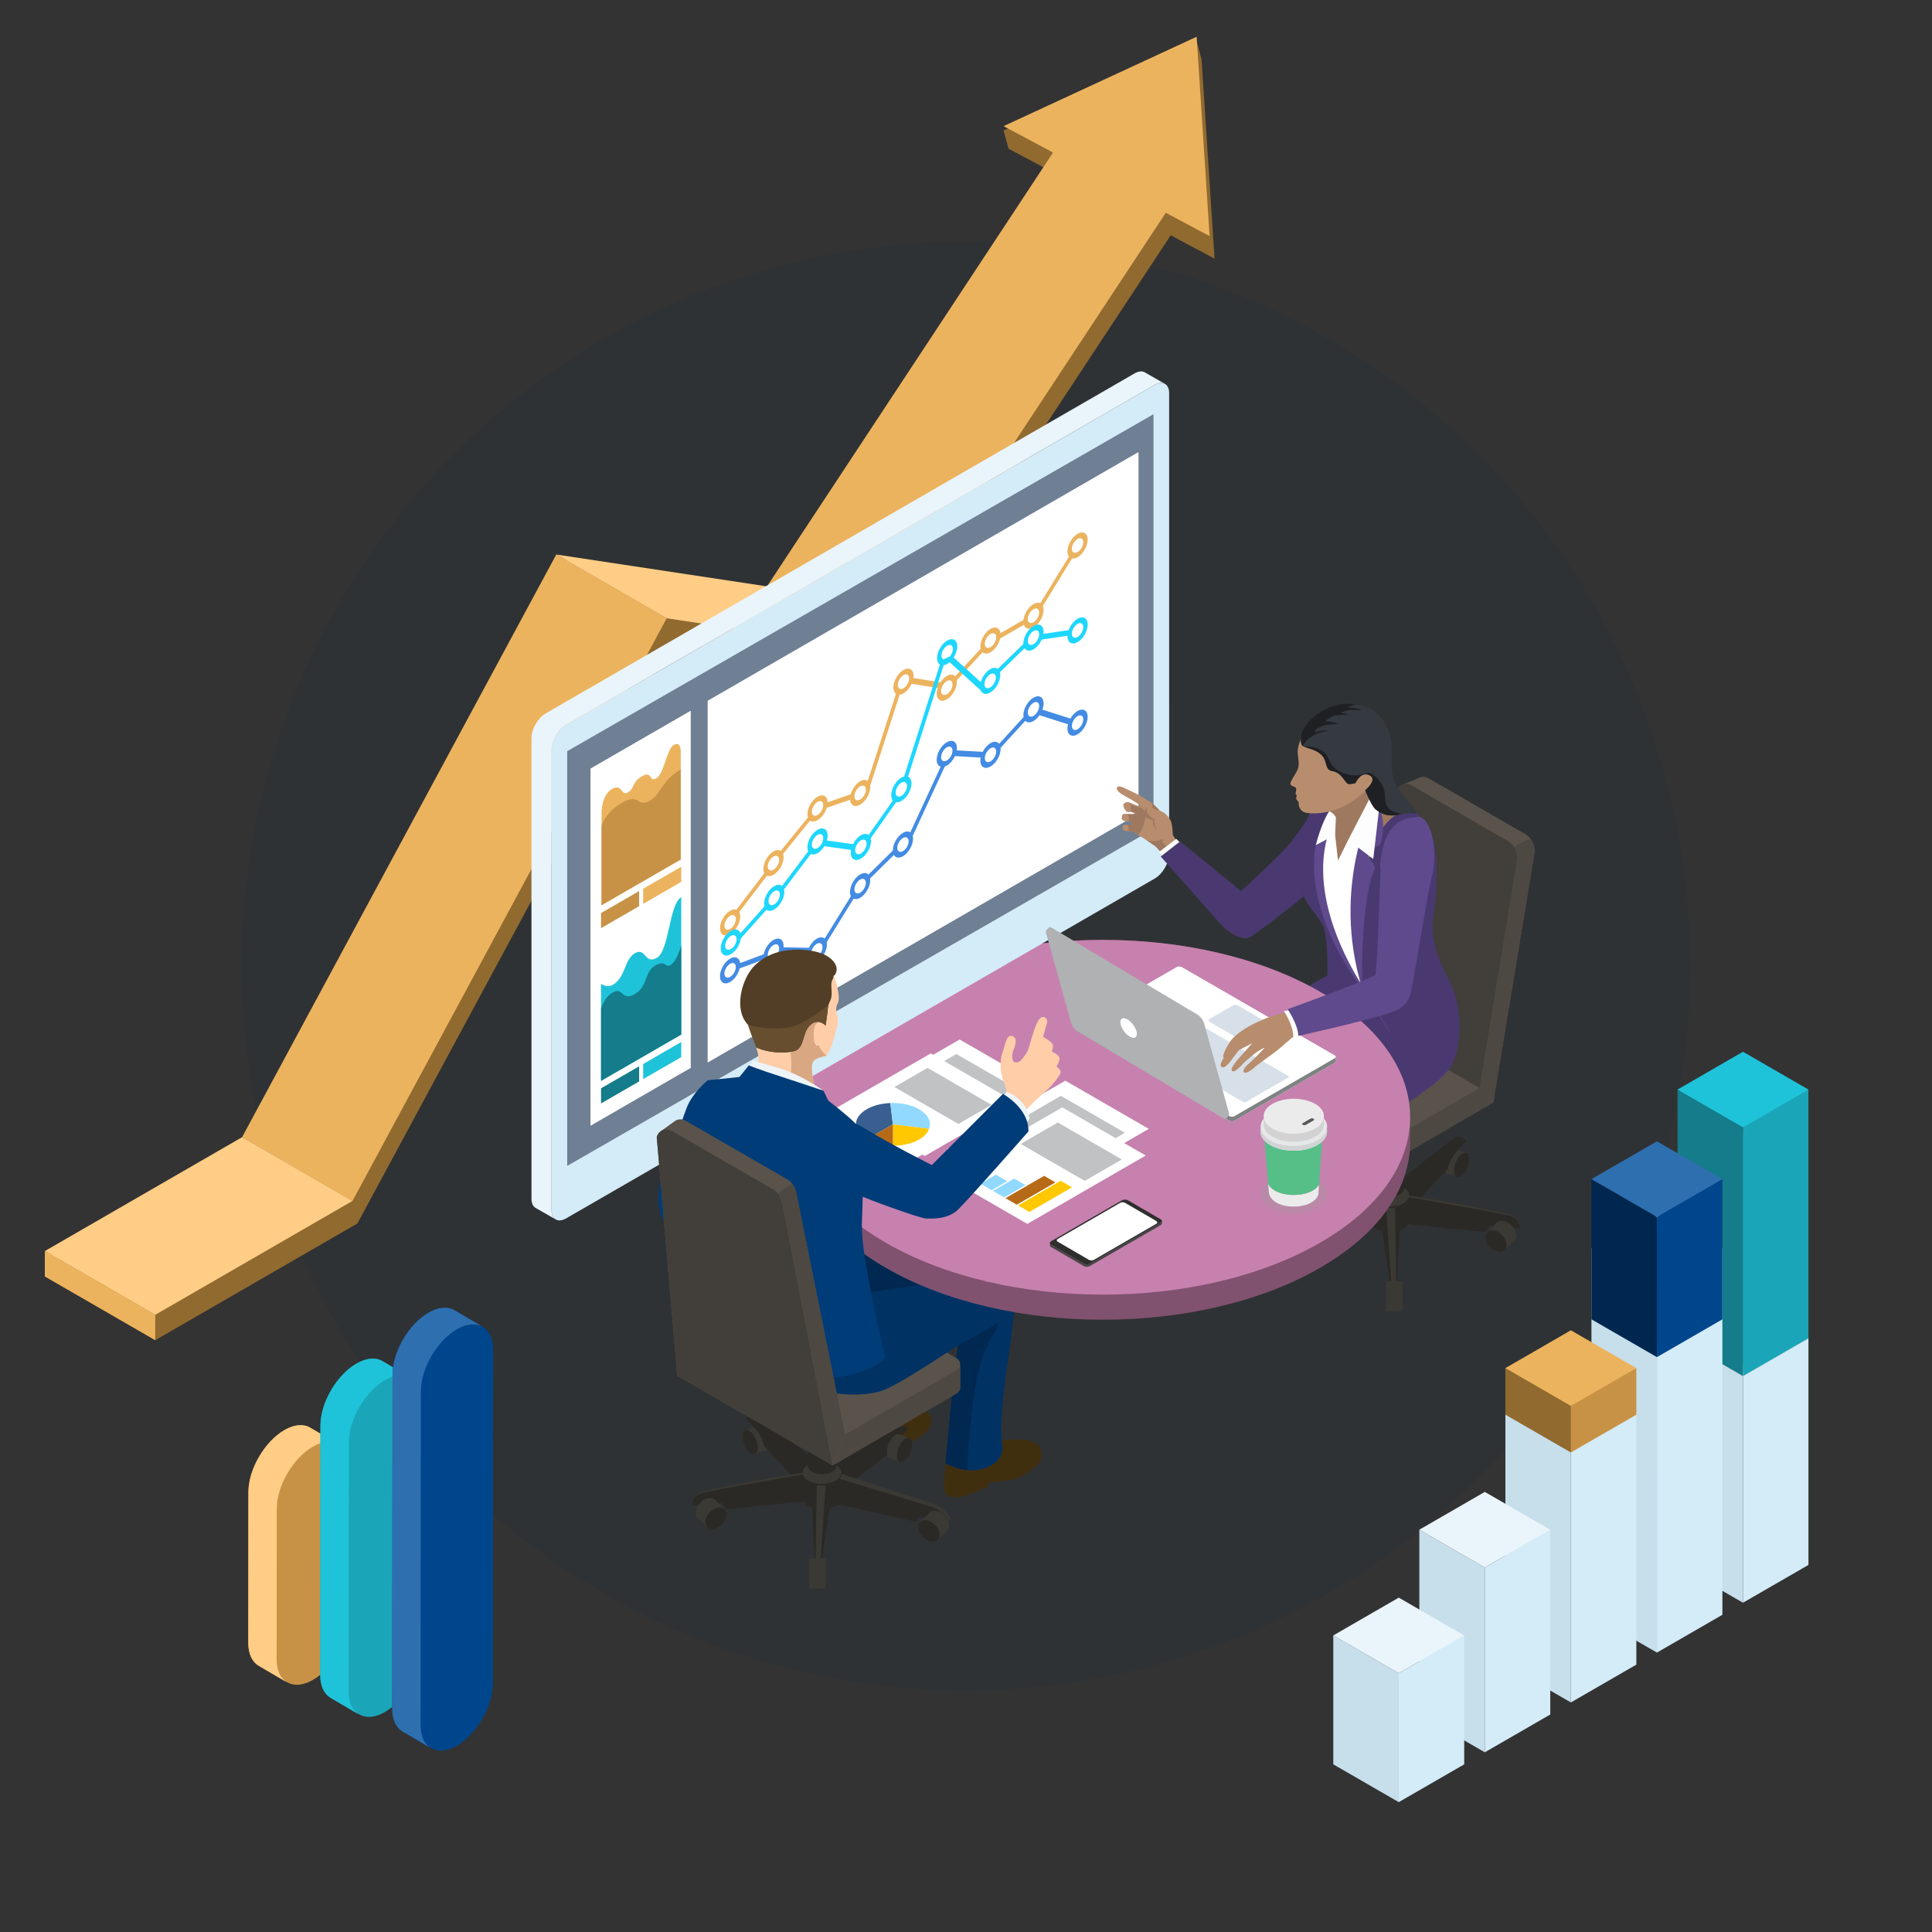 <svg xmlns="http://www.w3.org/2000/svg" xmlns:xlink="http://www.w3.org/1999/xlink" x="0px" y="0px" width="400px" height="400px" viewBox="0 0 400 400"><rect x="0" y="0" width="400" height="400" fill="#333333" stroke="none"/><defs><path id="reuse-0" fill="#FFF" d="M243.643 200.253c.278-.163.731-.163 1.011 0l31.661 18.278c.281.161.281.423 0 .585l-20.742 11.976c-.279.161-.738.161-1.016 0l-31.662-18.276c-.278-.162-.278-.427 0-.588l20.748-11.975z"/></defs><defs><style>@keyframes dash{to{stroke-dashoffset:-26.4}}</style></defs><circle id="ring" cx="200" cy="200" r="185" fill="none" stroke="#002346" stroke-dasharray="1 5.28" stroke-dashoffset="5.28" stroke-miterlimit="10" stroke-width="11" opacity="0" style="mix-blend-mode:multiply;animation:dash 1s linear infinite"><animate fill="freeze" attributeName="opacity" begin="0" dur="1s" repeatCount="0" values="0;0.19"/></circle><path id="dotpath" fill="none" stroke="none" d="M200 15a100 100 0 1 1 0 370 100 100 0 1 1 0-370"/><g opacity="0"><circle r="13" fill="#E96B7A"><animateMotion id="dot_ring" begin="0s" dur="14s" repeatCount="indefinite"><mpath xlink:href="#dotpath"/></animateMotion></circle><animate id="dot_fadein" fill="freeze" attributeName="opacity" begin="dot_ring.begin+0.25s" calcMode="spline" dur="3s" from="0" keySplines="0.185,0.675,0,0.995" keyTimes="0;1" to="1"/></g><circle opacity="0.08" cx="200" cy="200" r="150" fill="#08294a" style="mix-blend-mode:multiply"/><g id="main"><path fill="#59534C" d="M252.624 221.599c-.006-.479.303-.956.93-1.319l22.081-12.747 13.572-43.741c.189-.615.571-1.06 1.045-1.299v-.001l.021-.009c.078-.037.157-.069.238-.096l3.594-1.458c.523-.165 1.127-.103 1.703.23l20.045 11.573c1.242.717 2.065 2.459 1.832 3.872l-8.513 51.648-24.915 14.472c-1.242.716-3.271.716-4.511 0l-26.193-15.121c-.599-.347-.909-.799-.93-1.256v-4.748h.001z"/><path fill="#4D4842" d="M252.631 221.704c.05.43.356.854.923 1.18l26.193 15.121c1.24.717 3.269.717 4.511 0l22.079-12.748 7.775-47.205c.127-.777-.065-1.654-.47-2.405-.331-.614 3.092-2.224 3.408-1.731.517.807.779 1.812.635 2.689l-8.513 51.648-24.915 14.472c-1.242.716-3.271.716-4.511 0l-26.193-15.121c-.599-.347-.909-.799-.93-1.256v-4.656c.003.001.008.008.008.012z"/><path fill="#423E39" d="M289.207 163.792c.423-1.367 1.786-1.901 3.026-1.186l20.046 11.574c1.239.717 2.064 2.458 1.833 3.872l-7.775 47.205-30.702-17.725 13.572-43.74z"/><path fill="#493970" d="M274.111 166.021s-1.584 1.803-1.684 4.406c-.099 2.604-3.663 11.551-2.804 14.342.86 2.793 3.617 5.041 4.487 7.435.869 2.393.716 9.773.716 9.773s-9.605 4.852-13.443 9.873c0 0 2.576 11.612 8.958 15.312 6.383 3.698 14.897 4.984 14.897 4.984s12.09-6.879 14.918-10.98 2.574-13.062.075-17.764c-2.497-4.704-4.167-9.094-3.442-13.883.725-4.788 1.606-15.488-1.829-19.532-3.437-4.044-10.227-4.507-10.227-4.507s-1.372 5.733-2.407 10.861c-1.034 5.128-.781 20.192-.312 28.289 0 0-5.287-7.817-7.284-16.577-1.996-8.76 1.051-21.819 1.051-21.819l-1.67-.213z"/><path fill="#402F0F" d="M213.429 298.323c-1.602-.681-7.41 0-7.41 0l-10.016 4.046s-.642 3.42-.526 4.748c-.004-.045-.01-.087-.012-.136-.007.23-.006.438.007.604-.022.456-.013.843.051 1.07.28 1.003 1.12 1.321 2.403 1.363 1.282.037 3.765-.964 5.608-1.804.366-.168.734-.297 1.104-.4l-.157-.695c1.54-.472 3.106-.46 4.702-.692 1.921-.278 6.01-2.762 6.37-4.404.466-2.161-.521-3.017-2.124-3.7zm-20.712-4.141c.032-.214.048-.432.033-.661-.082-1.243-2.264-2.045-3.967-2.087-1.704-.035-4.687 0-4.687 0l-10.017 5.57-.601 3.245c-.035.37-.127.679 0 1.211.46 1.734 3.564 2.163 5.18 1.763 1.616-.4 2.23-1.642 3.113-2.444.005-.002.013-.01.017-.015l-.103-.575c.027-.027.056-.056.085-.082.881-.804 1.963-.923 4.166-.923 2.204 0 2.964-.6 4.65-1.764 1.682-1.162 2.241-2.122 2.162-3.363-.001-.015-.007-.024-.007-.038-.003.055-.016.109-.024.163z"/><path fill="#002850" d="M183.247 279.471s.691 10.228 1.66 12.533c0 0 .89 2.085-1.936 4.284-3.249 2.529-9.172 1.522-9.172 1.522l-1.521-12.444 10.969-5.895z"/><path fill="#003264" d="M209.914 271.57c-3.426 2.764-11.614 6.948-11.614 6.948s1.006 9.563.46 15.547c-.547 5.99-3.04 8.853-3.04 8.853s4.481 2.697 8.745.862c4.265-1.836 2.9-5.563 2.9-5.563-.572-7.579 2.192-20.071 2.549-26.647z"/><path fill="#002850" d="M200.272 304.367c.071-5.551 1.309-15.77 2.031-19.183.924-4.351 2.109-6.921 3.56-9.264.48-.775.72-1.499.829-2.121-3.756 2.35-8.393 4.719-8.393 4.719s-.994 7.563-1.54 13.547c-.547 5.99-1.04 10.853-1.04 10.853s1.977 1.188 4.553 1.449z"/><path fill="#3B3933" d="M157.38 295.602c-.363-.264-.7-.335-.968-.243l-2.171.765c-.336.17-.548.62-.548 1.293 0 1.24.717 2.765 1.602 3.402.366.268.705.339.976.243l2.091-.731c.376-.138.618-.604.618-1.325 0-1.239-.715-2.764-1.6-3.404z"/><path fill="#2B2925" d="M153.693 297.416c0 1.24.717 2.765 1.602 3.402.882.643 1.598.156 1.598-1.084.001-1.239-.716-2.763-1.598-3.402-.885-.64-1.602-.155-1.602 1.084z"/><path fill="#2B2925" d="M143.588 310.339c-.007.009-.014.015-.021.023.027-.054.062-.11.095-.166.018-.03.031-.059.051-.09.075-.117.169-.237.274-.357.026-.03.055-.061.083-.09.12-.128.251-.255.41-.38 1.115-.876 13.762-3.06 19.207-3.969l-5.483-5.908s-.426-1.968-1.597-3.328c-1.171-1.357-2.235-2.393-2.235-2.393s1.039-1.736 2.808-.482c1.406.995 7.594 5.973 10.073 7.974l5.926.782c1.859-1.282 4.842-3.299 6.981-4.549.315-.185.626-.365.936-.544.043-.024.087-.05.131-.075.141-.08.281-.159.42-.237.037-.021.074-.041.11-.062.148-.083.295-.164.441-.242.019-.01.037-.021.055-.029 1.978-1.064 3.731-1.72 4.953-.992.005.004.012.006.017.009h-.002c.295.181.563.432.791.789l-3.485 2.875-.692 2.181-6.548 5.069 12.234 3.993s6.616 1.232 7.253 4.562l-.454-.042s0-.001-.001-.001l-6.019-.568-.61.983-16.226-3.597.001-.009c-.134.109-.277.217-.447.314-.368.213-.793.372-1.243.484l.001.006-1.469 9.89-.523 2.298h-.944l-.23-2.525-.458-9.785.002-.012c-.291-.098-.571-.21-.82-.355-.479-.274-.793-.605-.979-.954l.001.032-15.911 1.603-.948-1.253-6.169.452c0-.001-.113-.595.26-1.325z"/><path fill="#3B3933" d="M167.536 322.654h3.397v6.174h-3.397zm-.202-19.389c-1.569.905-1.569 2.374 0 3.28 1.568.905 4.113.905 5.683 0 1.569-.906 1.569-2.374 0-3.28-1.57-.908-4.115-.908-5.683 0z"/><path fill="#3B3933" d="M170.934 307.526h-1.833l-.262 16.935h.944zm3.471-2.319 15.115 4.934s6.616 1.232 7.253 4.562l-.454-.042c-.82-1.541-2.867-2.5-2.867-2.5l-19.555-5.965.508-.989z"/><path fill="#3B3933" d="m190.536 315.101 2.029-2.031c.24-.192.559-.303.941-.303 1.153 0 2.439 1.002 2.874 2.238.245.693.166 1.315-.153 1.725l-2.117 2.142c-.246.221-.586.349-.997.349-1.154 0-2.441-1.003-2.875-2.236-.278-.793-.139-1.486.298-1.884z"/><path fill="#2B2925" d="M190.238 316.983c.434 1.233 1.721 2.236 2.875 2.236 1.152 0 1.735-1.003 1.301-2.236-.434-1.236-1.721-2.238-2.874-2.238s-1.735 1.002-1.302 2.238z"/><path fill="#3B3933" d="m150.016 312.474-2.028-2.03c-.238-.192-.559-.303-.942-.303-1.153 0-2.439 1.002-2.873 2.238-.244.693-.166 1.314.153 1.724l2.117 2.142c.246.222.586.349.997.349 1.154 0 2.441-1 2.874-2.235.278-.793.14-1.488-.298-1.885z"/><path fill="#2B2925" d="M150.313 314.357c-.433 1.235-1.72 2.235-2.874 2.235-1.152 0-1.735-1-1.301-2.235.434-1.235 1.72-2.238 2.874-2.238 1.152 0 1.736 1.003 1.301 2.238z"/><path fill="#3B3933" d="M185.225 297.195c.364-.264.699-.338.969-.244l2.17.767c.335.169.546.619.546 1.293 0 1.239-.715 2.762-1.599 3.401-.369.267-.706.339-.977.242l-2.092-.732c-.376-.137-.619-.603-.619-1.323.001-1.24.718-2.763 1.602-3.404z"/><path fill="#2B2925" d="M188.911 299.011c0 1.239-.715 2.762-1.599 3.401-.883.642-1.6.154-1.6-1.085-.001-1.239.716-2.763 1.6-3.402.884-.642 1.599-.154 1.599 1.086z"/><path fill="#3B3933" d="M181.429 297.723c-2.442 1.428-7.36 4.789-9.804 6.479l-.167-1.047s5.377-3.806 8.703-5.748c2.819-1.646 5.424-3.167 7.063-2.173-1.577.028-3.621 1.221-5.795 2.489zm-36.949 11.556c1.425-1.118 21.677-4.374 21.677-4.374l.012.375-16.129 2.848-4.54.949s-1.085.132-1.933 1.285c.172-.346.454-.722.913-1.083z"/><path fill="#2B2925" d="M168.12 295.159c1.157-.668 3.034-.668 4.191 0 .577.334.868.772.868 1.209v7.129c0 .438-.291.875-.868 1.21-1.157.666-3.034.666-4.191 0-.577-.335-.867-.772-.867-1.21v-7.129c0-.436.289-.875.867-1.209z"/><path fill="#59534C" d="M198.805 282.438c0-.49-.321-.979-.964-1.351l-27.505-15.881c-1.288-.744-3.394-.744-4.681 0l-22.885 13.213-2.549 6.374 32.185 18.582 25.436-14.757c.69-.4 1.011-.936.959-1.461l.004-4.719z"/><path fill="#4D4842" d="M198.805 282.438c0 .489-.321.979-.964 1.351l-22.886 13.214-2.55 6.373 25.436-14.757c.69-.4 1.011-.936.959-1.461l.005-4.72z"/><path fill="#002850" d="M191.495 268.018s.758-5.888 0-8.329c-.757-2.443-2.01-3.296-4.933-3.073-2.923.228-12.066 4.181-12.066 4.181l4.34 12.592 12.659-5.371z"/><path fill="#003264" d="M201.525 264.239c-3.401.918-45.668 6.692-45.668 6.692s-.468 11.729 8.455 15.307c7.7 3.087 15.325 2.994 18.967 1.43 4.394-1.889 15.021-9.149 15.021-9.149s8.188-4.185 11.614-6.948c.014-.224.021-.438.033-.639.269-6.156-5.021-7.611-8.422-6.693z"/><path fill="#3B3933" d="M300.547 238.206c.363-.263.7-.334.969-.242l2.171.765c.336.17.548.62.548 1.293 0 1.24-.717 2.765-1.602 3.402-.366.268-.705.339-.976.243l-2.091-.731c-.377-.138-.619-.604-.619-1.325 0-1.239.716-2.763 1.6-3.405z"/><path fill="#2B2925" d="M304.234 240.021c0 1.24-.717 2.765-1.602 3.402-.882.643-1.599.156-1.599-1.084 0-1.239.717-2.763 1.599-3.402.886-.639 1.602-.155 1.602 1.084z"/><path fill="#2B2925" d="M314.34 252.944c.007.009.014.015.021.023-.027-.055-.063-.11-.096-.166-.017-.03-.03-.059-.05-.09-.075-.117-.169-.237-.274-.357-.026-.03-.055-.061-.083-.09-.12-.128-.251-.255-.411-.381-1.114-.875-13.761-3.059-19.206-3.968l5.483-5.908s.426-1.968 1.597-3.328c1.171-1.357 2.235-2.393 2.235-2.393s-1.038-1.736-2.808-.482c-1.406.995-7.594 5.974-10.073 7.974l-5.926.782c-1.859-1.282-4.842-3.3-6.981-4.549-.315-.185-.626-.365-.936-.544-.043-.024-.087-.051-.131-.075-.142-.08-.28-.159-.42-.237-.037-.021-.073-.041-.11-.062-.148-.083-.295-.164-.44-.242-.019-.01-.037-.021-.056-.029-1.978-1.064-3.731-1.72-4.952-.992-.006.004-.013.006-.018.009h.002c-.295.181-.563.432-.79.789l3.484 2.875.692 2.181 6.549 5.069-12.234 3.993s-6.617 1.232-7.254 4.562l.454-.042.001-.001 6.019-.568.61.983 16.227-3.597-.001-.009c.134.109.276.217.447.315.368.212.793.371 1.242.483v.006l1.468 9.89.523 2.298h.943l.23-2.525.458-9.785-.002-.011c.29-.099.57-.211.819-.355.479-.275.793-.606.979-.955l-.001.032 15.91 1.603.948-1.253 6.169.452c.003 0 .116-.594-.257-1.325z"/><path fill="#3B3933" d="M286.994 265.26h3.397v6.174h-3.397zm3.6-19.39c1.569.905 1.569 2.374 0 3.28-1.567.905-4.113.905-5.683 0-1.568-.906-1.569-2.374 0-3.28 1.569-.907 4.115-.907 5.683 0z"/><path fill="#3B3933" d="M286.994 250.132h1.833l.261 16.934h-.943zm-3.472-2.319-15.114 4.934s-6.617 1.232-7.254 4.562l.454-.042c.82-1.541 2.867-2.501 2.867-2.501l19.555-5.964-.508-.989z"/><path fill="#3B3933" d="m267.392 257.706-2.028-2.031c-.24-.192-.56-.303-.941-.303-1.153 0-2.439 1.002-2.874 2.238-.245.693-.166 1.315.153 1.725l2.117 2.142c.245.221.586.349.997.349 1.154 0 2.44-1.003 2.874-2.236.277-.792.139-1.486-.298-1.884z"/><path fill="#2B2925" d="M267.689 259.589c-.434 1.233-1.72 2.236-2.874 2.236-1.152 0-1.735-1.003-1.302-2.236.435-1.236 1.722-2.238 2.874-2.238s1.736 1.002 1.302 2.238z"/><path fill="#3B3933" d="m307.912 255.079 2.028-2.03c.238-.192.559-.303.942-.303 1.153 0 2.439 1.002 2.873 2.238.244.693.166 1.314-.153 1.724l-2.117 2.141c-.246.223-.586.35-.997.35-1.154 0-2.441-1-2.874-2.235-.278-.792-.14-1.487.298-1.885z"/><path fill="#2B2925" d="M307.614 256.963c.433 1.235 1.72 2.235 2.874 2.235 1.151 0 1.735-1 1.301-2.235-.434-1.235-1.72-2.238-2.874-2.238-1.152 0-1.735 1.003-1.301 2.238z"/><path fill="#3B3933" d="M272.702 239.801c-.363-.264-.698-.338-.969-.244l-2.17.767c-.336.169-.547.619-.547 1.293 0 1.239.715 2.762 1.599 3.401.369.267.707.339.978.242l2.092-.732c.376-.138.619-.603.619-1.323 0-1.24-.717-2.764-1.602-3.404z"/><path fill="#2B2925" d="M269.017 241.616c0 1.239.715 2.762 1.599 3.401.884.642 1.6.154 1.6-1.085.002-1.239-.716-2.763-1.6-3.402-.885-.641-1.599-.154-1.599 1.086z"/><path fill="#3B3933" d="M276.499 240.328c2.441 1.428 7.359 4.79 9.804 6.479l.168-1.047s-5.377-3.806-8.703-5.748c-2.819-1.646-5.425-3.167-7.063-2.173 1.576.028 3.62 1.222 5.794 2.489zm36.947 11.556c-1.424-1.117-21.676-4.373-21.676-4.373l-.013.375 16.129 2.848 4.541.949s1.085.132 1.933 1.285c-.172-.347-.454-.723-.914-1.084z"/><path fill="#2B2925" d="M289.808 237.765c-1.157-.668-3.034-.668-4.191 0-.576.334-.867.772-.867 1.209v7.129c0 .438.291.875.867 1.21 1.157.666 3.034.666 4.191 0 .578-.335.867-.772.867-1.21v-7.129c0-.437-.289-.875-.867-1.209z"/><path fill="#80526F" d="M183.376 205.353c12.419-7.171 28.694-10.756 44.974-10.756 16.276 0 32.553 3.585 44.97 10.755 12.42 7.17 18.629 16.568 18.629 25.966v5.195c0 9.398-6.209 18.795-18.629 25.966-12.418 7.171-28.695 10.755-44.972 10.755s-32.553-3.585-44.973-10.755c-12.417-7.17-18.627-16.567-18.626-25.966v-5.195c-.001-9.397 6.209-18.797 18.627-25.965z"/><path fill="#C781AE" d="M228.35 194.597c16.276 0 32.553 3.585 44.97 10.755 12.42 7.17 18.629 16.568 18.629 25.966s-6.209 18.795-18.629 25.966c-12.418 7.17-28.695 10.755-44.972 10.755s-32.553-3.586-44.973-10.756c-12.417-7.17-18.627-16.566-18.626-25.965-.001-9.396 6.209-18.796 18.627-25.965 12.419-7.171 28.694-10.756 44.974-10.756z"/><path fill="#FFF" d="m213.339 247.871-17.279-9.975 24.508-14.153 17.281 9.979z"/><path fill="#C0C2C4" d="m201.261 237.504 13.251 7.649 18.387-10.617-13.249-7.651z"/><path fill="#FFF" d="m215.965 225.193-17.28-9.977-24.509 14.15 17.28 9.977z"/><path fill="#C0C2C4" d="m211.257 225.868-13.252-7.65-18.39 10.618 13.252 7.651z"/><path fill="#FFF" d="m212.699 253.393-17.28-9.978 24.51-14.15 17.28 9.976z"/><path fill="#C0C2C4" d="m211.329 236.842 13.251 7.649 7.681-4.435-13.252-7.651z"/><path fill="#FFC800" d="m219.602 244.471 2.339 1.351-8.828 5.098-2.34-1.351z"/><path fill="#B66916" d="m216.174 243.448 2.339 1.352-8.001 4.619-2.34-1.352z"/><path fill="#91D9FF" d="m209.986 244.017 2.341 1.35-4.416 2.549-2.341-1.352zm-3.798-.813 2.342 1.352-3.218 1.859-2.342-1.352zm-3.978-.704 2.339 1.352-1.839 1.061-2.34-1.351z"/><path fill="#916A30" d="m248.77 12.27-1.019-3.782-.001.003-39.972 18.508 1.02 3.779 7.644 4.081-57.639 87.429-43.631-6.601L50.12 236.324l-40.839 23.58v4.37l22.858 13.199h.003L74 253.303l65.056-120.635 43.628 6.602 59.705-90.562 9.069 4.848z"/><path fill="#ECB35E" d="M115.172 114.805 50.12 235.441l22.862 13.2 65.051-120.637z"/><path fill="#FFCD85" d="m158.803 121.405-43.631-6.6 22.861 13.199 43.632 6.602z"/><path fill="#ECB35E" d="m225.932 19.582-67.129 101.823 22.862 13.201 67.128-101.824z"/><path fill="#ECB35E" d="m247.75 7.608-39.972 18.508 42.66 22.775z"/><path fill="#FFCD85" d="m32.139 272.221 40.841-23.58-22.86-13.2-40.839 23.58z"/><path fill="#ECB35E" d="m32.139 272.221.003 5.252-22.861-13.199v-5.253z"/><path fill="#D4EBF8" d="M242.056 81.385c0-1.881-1.333-2.649-2.962-1.71L117.165 150.07c-1.629.941-2.964 3.25-2.964 5.13l.001 95.366c0 1.881 1.333 2.651 2.964 1.712l121.929-70.395c1.63-.941 2.963-3.25 2.963-5.132l-.002-95.366z"/><path fill="#6F7F94" d="m238.821 171.616-.001-85.86-121.384 69.77.002 85.86z"/><path fill="#EAF4FB" d="m114.202 250.565-.001-95.366c0-1.881 1.335-4.189 2.964-5.13l121.929-70.395c.807-.465 1.54-.51 2.075-.21v-.002l-4.107-2.345c-.539-.336-1.297-.303-2.133.178l-121.93 70.395c-1.629.94-2.963 3.249-2.963 5.131l.001 95.364c0 .976.358 1.654.93 1.947l4.052 2.314.001-.004c-.505-.322-.818-.966-.818-1.877z"/><path fill="#FFF" d="m146.51 219.988 89.207-51.502-.001-74.896-89.206 51.5z"/><path fill="#ECB35E" d="M223.097 110.523c-1.155.667-2.096 2.295-2.096 3.629 0 .464.12.825.316 1.079l-5.94 9.658c-.372-.177-.862-.139-1.405.175-1.057.609-1.924 2.02-2.066 3.277l-4.763 2.75c-.142-1.092-1.01-1.501-2.066-.892-1.154.667-2.097 2.296-2.097 3.63 0 .178.02.34.053.489l-5.265 5.705c-.377-.43-1.016-.488-1.74-.07-.502.29-.957.766-1.318 1.314l-5.597-.893c.022-.152.037-.304.037-.45 0-1.334-.938-1.877-2.095-1.211-1.156.668-2.096 2.296-2.096 3.631 0 .621.209 1.062.545 1.298l-5.844 18.044c-.386-.29-.945-.298-1.577.067-.896.519-1.657 1.613-1.956 2.702l-4.774 1.649c-.031-1.286-.954-1.804-2.089-1.148-1.156.667-2.097 2.295-2.097 3.63.001.251.043.464.105.657l-5.624 6.916c-.383-.238-.917-.219-1.51.124-1.156.668-2.097 2.296-2.097 3.63 0 .354.07.647.188.881l-5.764 7.551c-.358-.125-.806-.073-1.3.212-1.155.668-2.096 2.297-2.096 3.631 0 1.335.94 1.876 2.096 1.209 1.156-.666 2.096-2.294 2.096-3.629 0-.377-.081-.685-.217-.926l5.745-7.524c.366.148.832.104 1.349-.195 1.157-.667 2.096-2.295 2.096-3.629 0-.268-.047-.494-.116-.694l5.612-6.901c.384.257.926.249 1.534-.102.854-.494 1.589-1.513 1.915-2.55l4.827-1.667c.091 1.184.983 1.647 2.077 1.015 1.156-.667 2.096-2.295 2.097-3.63 0-.096-.015-.178-.025-.264l6.112-18.872c.243-.025.511-.114.789-.274.697-.403 1.309-1.154 1.692-1.98l5.391.86c-.13.389-.207.781-.206 1.15-.001 1.335.941 1.877 2.096 1.209 1.154-.667 2.095-2.296 2.095-3.629 0-.12-.017-.226-.029-.334l5.334-5.782c.385.348.977.38 1.648-.009.937-.54 1.722-1.709 1.99-2.844l4.917-2.839c.269.825 1.054 1.087 1.989.547 1.155-.667 2.095-2.295 2.095-3.63 0-.322-.057-.596-.155-.819l6.042-9.828c.331.059.723-.02 1.144-.264 1.155-.667 2.096-2.295 2.096-3.63-.003-1.335-.943-1.878-2.098-1.21zm-71.931 81.813c-.649.374-1.178.07-1.178-.68s.528-1.665 1.178-2.039c.649-.375 1.178-.07 1.177.68 0 .75-.528 1.664-1.177 2.039zm8.972-12.275c-.649.375-1.178.07-1.177-.679-.001-.75.527-1.666 1.177-2.04.649-.374 1.178-.069 1.178.68-.001.749-.529 1.665-1.178 2.039zm9.125-11.327c-.649.376-1.177.07-1.177-.679s.528-1.664 1.177-2.04c.649-.375 1.177-.069 1.177.679 0 .752-.527 1.666-1.177 2.04zm8.82-3.201c-.648.374-1.178.069-1.178-.68 0-.75.529-1.665 1.177-2.04.649-.375 1.177-.069 1.177.68s-.528 1.665-1.176 2.04zm8.972-23.04c-.649.375-1.177.07-1.177-.68s.527-1.664 1.177-2.04c.649-.375 1.177-.069 1.177.68s-.528 1.665-1.177 2.04zm8.972 1.239c-.649.375-1.177.07-1.178-.679.001-.75.528-1.665 1.179-2.041.648-.374 1.176-.069 1.176.681s-.527 1.664-1.177 2.039zm9.049-9.754c-.649.375-1.179.071-1.179-.678 0-.75.529-1.666 1.178-2.04.65-.375 1.179-.07 1.179.679 0 .749-.528 1.665-1.178 2.039zm8.896-5.136c-.648.375-1.177.07-1.178-.679 0-.75.529-1.665 1.178-2.04.649-.375 1.177-.07 1.177.68-.001.75-.528 1.665-1.177 2.039zm9.125-14.541c-.648.375-1.178.07-1.178-.679 0-.75.529-1.665 1.178-2.039.649-.375 1.177-.07 1.177.68-.001.75-.528 1.664-1.177 2.038z"/><path fill="#1ED6FE" d="M223.097 128.104c-.802.462-1.488 1.388-1.843 2.356l-5.224.778c.021-.146.036-.292.036-.435 0-1.335-.939-1.877-2.095-1.211-1.156.667-2.095 2.295-2.095 3.63 0 .033.006.062.007.095l-5.309 5.168c-.384-.29-.943-.298-1.576.066-.886.512-1.64 1.587-1.945 2.661l-5.617-5.086c.462-.71.763-1.544.763-2.292 0-1.334-.938-1.877-2.095-1.21s-2.097 2.295-2.097 3.63c0 .648.226 1.104.585 1.33l-7.402 23.18c-.183.045-.372.112-.57.227-1.156.667-2.097 2.295-2.097 3.63 0 .478.125.849.333 1.105l-5.021 7.153c-.384-.31-.955-.325-1.6.047-.658.38-1.238 1.074-1.624 1.845l-5.411-.755c.1-.34.158-.683.158-1.006 0-1.335-.94-1.877-2.096-1.21-1.155.667-2.096 2.294-2.096 3.629 0 .327.059.605.161.832l-5.422 7.167c-.385-.321-.963-.341-1.614.035-1.155.667-2.096 2.297-2.096 3.63 0 .209.03.391.072.561l-4.973 5.568c-.28-.793-1.055-1.04-1.976-.509-1.156.669-2.096 2.297-2.096 3.631s.941 1.878 2.096 1.209c1.05-.605 1.916-2.005 2.065-3.257l5.308-5.944c.384.309.955.323 1.6-.049 1.155-.667 2.096-2.295 2.096-3.629 0-.198-.026-.373-.066-.533l5.542-7.324c.371.174.86.136 1.4-.176.543-.313 1.034-.842 1.407-1.449l5.531.772c-.036.201-.062.401-.062.594 0 1.334.94 1.876 2.097 1.209 1.154-.667 2.096-2.295 2.096-3.629-.001-.205-.029-.383-.071-.549l5.258-7.491c.32.046.695-.032 1.102-.266 1.154-.667 2.095-2.295 2.095-3.629 0-.721-.28-1.202-.715-1.395l7.371-23.081c.228-.032.474-.113.732-.261.174-.101.34-.228.501-.366l6.431 5.825c.293.761 1.059.99 1.965.467 1.154-.667 2.096-2.294 2.096-3.629 0-.218-.034-.408-.082-.583l5.113-4.979c.352.564 1.043.694 1.845.231.706-.407 1.327-1.174 1.707-2.011l5.332-.795c-.001.036-.01.073-.01.108 0 1.334.942 1.876 2.096 1.208 1.157-.667 2.097-2.295 2.097-3.63-.002-1.333-.941-1.875-2.098-1.208zm-71.777 68.39c-.649.375-1.178.07-1.178-.68 0-.749.528-1.664 1.178-2.039s1.178-.07 1.178.68-.529 1.664-1.178 2.039zm8.972-9.251c-.65.376-1.178.071-1.178-.68 0-.749.529-1.664 1.178-2.039.649-.375 1.178-.07 1.177.679.001.752-.528 1.666-1.177 2.04zm8.971-11.662c-.648.375-1.177.069-1.177-.68s.529-1.665 1.177-2.04c.65-.375 1.178-.07 1.178.68-.001.75-.528 1.664-1.178 2.04zm8.973 1.127c-.65.375-1.178.07-1.178-.68s.527-1.664 1.178-2.04c.649-.374 1.177-.069 1.177.681 0 .749-.527 1.663-1.177 2.039zm8.384-11.936c-.649.375-1.179.07-1.179-.679 0-.75.529-1.665 1.179-2.041.649-.375 1.177-.069 1.177.68s-.527 1.665-1.177 2.04zm9.484-31.085c.649-.375 1.177-.07 1.177.679 0 .509-.246 1.088-.603 1.528l-1.346.617c-.248-.106-.407-.376-.407-.784.002-.751.53-1.667 1.179-2.04zm8.896 8.645c-.65.375-1.179.071-1.179-.68 0-.749.528-1.664 1.179-2.04.649-.375 1.176-.069 1.176.68 0 .751-.527 1.665-1.176 2.04zm8.972-8.96c-.648.375-1.177.07-1.177-.679 0-.75.528-1.665 1.177-2.04s1.177-.07 1.177.679c-.001.751-.528 1.666-1.177 2.04zm9.125-1.488c-.648.375-1.178.069-1.178-.68s.529-1.666 1.178-2.04c.65-.375 1.179-.07 1.179.679-.001.751-.529 1.665-1.179 2.041z"/><path fill="#438BE3" d="M223.097 147.205c-.578.333-1.103.908-1.481 1.566l-5.801-1.846c.156-.427.252-.862.252-1.271 0-1.334-.939-1.877-2.095-1.21-1.156.667-2.095 2.294-2.095 3.629 0 .145.015.276.037.401L206.865 154c-.367-.49-1.028-.582-1.789-.144-.646.375-1.218 1.05-1.603 1.806l-5.391-.309c.023-.159.039-.317.039-.472 0-1.334-.939-1.878-2.095-1.21-1.154.667-2.096 2.296-2.096 3.629 0 .785.329 1.286.832 1.438l-6.288 13.591c-.383-.253-.923-.243-1.527.105-1.156.668-2.097 2.296-2.097 3.631 0 .013.004.023.004.036l-5.058 4.987c-.379-.405-1.006-.456-1.715-.046-1.156.667-2.096 2.295-2.096 3.63 0 .351.067.643.185.877l-5.428 8.775c-.384-.335-.969-.361-1.633.021-.669.386-1.261 1.099-1.644 1.886l-5.258-.112c.009-.101.025-.204.024-.303.001-1.335-.939-1.877-2.096-1.211-.969.561-1.78 1.797-2.018 2.97l-4.885 1.817c-.132-1.112-1.004-1.536-2.07-.921-1.155.667-2.096 2.296-2.096 3.631 0 1.333.94 1.876 2.096 1.208.927-.534 1.705-1.685 1.981-2.809l4.935-1.837c.185 1.013 1.035 1.37 2.056.781.741-.428 1.39-1.252 1.762-2.138l5.169.109c-.034.189-.054.376-.054.558 0 1.334.939 1.877 2.096 1.21 1.155-.667 2.096-2.296 2.096-3.63 0-.173-.018-.331-.048-.476l5.57-9.005c.367.149.836.105 1.354-.193 1.156-.667 2.096-2.295 2.096-3.63 0-.137-.018-.26-.035-.379l4.934-4.867c.345.598 1.05.743 1.871.27 1.154-.667 2.095-2.295 2.095-3.629 0-.216-.032-.403-.078-.575l6.648-14.37c.134-.046.273-.109.415-.191.693-.4 1.303-1.148 1.686-1.969l5.34.307c-.044.218-.074.432-.074.639 0 1.334.942 1.877 2.097 1.209 1.156-.667 2.097-2.295 2.097-3.63 0-.079-.015-.146-.021-.218l5.117-5.603c.382.395.999.442 1.703.037.47-.271.896-.703 1.246-1.206l5.911 1.882c-.077.296-.128.592-.128.874 0 1.334.941 1.878 2.096 1.209 1.156-.666 2.096-2.294 2.096-3.629.001-1.331-.938-1.873-2.094-1.206zm-71.931 55.048c-.648.374-1.178.069-1.177-.681-.001-.749.528-1.664 1.178-2.039.648-.375 1.177-.069 1.177.68-.001.75-.529 1.665-1.178 2.04zm8.972-3.867c-.649.376-1.177.07-1.178-.679 0-.75.528-1.665 1.178-2.04.649-.374 1.178-.069 1.178.68-.001.75-.529 1.666-1.178 2.039zm8.973-.26c-.649.374-1.178.069-1.178-.68 0-.75.529-1.665 1.178-2.039.648-.375 1.177-.069 1.177.68 0 .75-.529 1.664-1.177 2.039zm8.972-13.304c-.648.375-1.178.071-1.178-.679s.529-1.665 1.178-2.039c.649-.375 1.176-.07 1.176.679 0 .751-.527 1.664-1.176 2.039zm8.865-8.606c-.649.375-1.179.071-1.179-.68 0-.75.529-1.664 1.179-2.04.649-.375 1.178-.07 1.178.679-.001.751-.528 1.666-1.178 2.041zm9.08-18.765c-.649.375-1.179.069-1.178-.679 0-.75.528-1.666 1.178-2.041.647-.374 1.176-.069 1.176.681s-.528 1.664-1.176 2.039zm9.048.186c-.649.375-1.179.069-1.179-.679 0-.75.529-1.666 1.179-2.04.649-.375 1.179-.071 1.179.679s-.529 1.664-1.179 2.04zm8.896-9.414c-.648.375-1.177.07-1.177-.679 0-.75.528-1.665 1.177-2.04s1.178-.07 1.178.68c-.001.75-.529 1.664-1.178 2.039zm9.126 2.76c-.649.375-1.178.07-1.179-.679.001-.75.529-1.665 1.178-2.04.65-.375 1.177-.07 1.177.68-.001.751-.527 1.664-1.176 2.039z"/><path fill="#FFF" d="m143.014 221.094-20.758 11.983v-73.953l20.758-11.983z"/><path fill="#1EC3D9" d="M136 198.303c-2.572 1.486-2.235-2.285-4.579-.932-2.189 1.264-1.854 4.966-4.566 6.532-1.237.715-2.417-.232-2.417-.232v20.113l16.608-9.589v-28.447c-2.526 1.459-2.472 11.069-5.046 12.555z"/><path fill="#147C8A" d="M124.438 208.776s.634-2.253 2.417-3.283c2.192-1.265 1.816 1.911 4.565.323 2.75-1.587 1.956-4.591 4.222-5.899 2.267-1.31 1.987.584 3.212-.124 1.227-.708 2.192-4.021 2.192-4.021v18.423l-16.608 9.589v-15.008z"/><path fill="#ECB35E" d="M139.483 154.241c-1.458.841-1.983 5.959-3.585 6.884-1.604.925-.791-1.667-2.977-.405s-1.483 2.511-2.94 3.352c-1.457.841-1.083-1.942-3.239-.747-2.158 1.195-2.198 4.775-2.198 4.775v19.313l16.395-9.466v-22.573c0 .001 0-1.974-1.456-1.133z"/><path fill="#C79246" d="M124.544 187.413V170.94s.75-2.732 4.306-4.786c3.555-2.053 3.113 1.12 5.619-.328 2.506-1.446 2.332-4.112 6.47-6.501v18.621l-16.395 9.467z"/><path fill="#147C8A" d="m132.325 223.902-7.887 4.554v-3.134l7.887-4.553z"/><path fill="#1EC3D9" d="m141.046 218.867-7.885 4.553v-3.134l7.885-4.554z"/><path fill="#C79246" d="m132.324 187.616-7.886 4.553v-3.134l7.886-4.552z"/><path fill="#ECB35E" d="m141.046 182.58-7.885 4.554V184l7.885-4.553z"/><path fill="#FFF" d="m209.993 228.066-17.281-9.976-24.509 14.15 17.28 9.978z"/><path fill="#C0C2C4" d="m185.175 225.053 13.252 7.649 6.858-3.959-13.25-7.65z"/><path fill="#385F8F" d="m184.865 232.783-.536-4.411c-4.219.17-7.401 2.283-7.105 4.721.132 1.096.878 2.041 2.224 2.818l5.417-3.128z"/><path fill="#91D9FF" d="m184.865 232.783 7.493.92c.878-2.39-1.763-4.737-5.902-5.246-.723-.089-1.389-.115-2.127-.085l.536 4.411z"/><path fill="#FFC800" d="M184.865 232.783v4.423c3.701 0 6.722-1.413 7.493-3.503l-7.493-.92z"/><path fill="#B66916" d="m184.865 232.783-5.417 3.128c1.495.862 3.302 1.295 5.417 1.295v-4.423z"/><path fill="#263E7B" d="m151.398 240.64-3.879-4.061s-.463 2.425-1.823 4.196c-1.359 1.771-3.42 4.665-4.397 7.449-.65 1.859-.352 4.008.447 5.382 4.349-1.064 10.947-4.514 10.947-4.514l-1.295-8.452z"/><path fill="#3F5794" d="m147.989 240.233-1.772 3.905 3.219-.362z"/><path fill="#FFCDA8" d="M153.097 223.151s4.051-.861 3.95-3.951c-.101-3.088-3.292-7.394-2.836-12.103.454-4.71 4.355-7.9 8.861-9.116 4.507-1.214 9.218 2.329 9.977 5.166.76 2.835.72 3.977.383 4.593-.339.616-.377 1.491-.219 1.909.159.416.438 1.908.06 3.161-.377 1.252-1.372 5.468-2.385 5.806-1.014.339-2.506.417-2.744 1.729-.24 1.313.317 4.415 1.113 6.383 0 0-2.923 2.744-9.583 1.65s-6.577-5.227-6.577-5.227z"/><path fill="#D9A782" d="M169.256 226.729c-.795-1.968-1.353-5.069-1.113-6.383.238-1.313 1.73-1.391 2.744-1.729.076-.025.153-.077.23-.143-.706-.521-1.535-1.365-1.649-2.521-.205-2.063-.205-4.953-.205-4.953s-5.08 2.931-5.884 2.931c-.804 0 2.119 8.09-1.098 11.806-1.221 1.41.252 2.248 2.549 2.747 3.039-.454 4.426-1.755 4.426-1.755z"/><path fill="#FFCDA8" d="M169.992 213.033s.156-1.313-.712-1.224-.935 2.58-.712 3.715c.222 1.134 1.069 1.623 1.225-.11.154-1.736.199-2.381.199-2.381z"/><path fill="#523E26" d="M167.453 196.774c-4.613-.576-8.305.423-11.072 2.999-2.768 2.575-4.633 9.264-1.502 12.393.521 1.689 1.216 3.269 1.678 4.687 2.488 1.162 5.827 1.271 7.809.785 2.27-.557 1.601-3.604 3.29-5.315 1.691-1.713 3.27 0 3.27 0s.379-2.335.469-3.536c.088-1.201.688-1.534.777-2.735.088-1.201-.289-2.425.2-3.27.145-.247.202-.496.213-.725 0 0 .56-.245.637-1.322s-1.154-3.383-5.769-3.961z"/><path fill="#664E2F" d="M170.925 212.322s.379-2.335.469-3.536c.021-.292.072-.533.141-.746-1.353 1.106-4.356 3.403-7.042 4.338-2.909 1.012-6.601.592-9.614-.212.521 1.689 1.216 3.269 1.678 4.687 2.488 1.162 5.827 1.271 7.809.785 2.27-.557 1.601-3.604 3.29-5.315 1.691-1.714 3.269-.001 3.269-.001z"/><path fill="#EEF5F9" d="m155.031 221.106.877-1.509s2.357.657 5.445 1.572c4.688 1.388 9.15 4.659 9.15 4.659s-14.149-3.692-15.472-4.722z"/><path fill="#FFCDA8" d="M212.03 230.212s2.952-3.059 4.341-4.161 3.199-3.521 3.236-4.055c.034-.534-.867-1.184-.867-1.184s.793-1.253.602-1.868c-.194-.615-1.581-1.23-1.581-1.23s.386-.964.193-1.469c-.193-.507-1.639-1.375-1.687-1.375-.049 0-.302-.254-.302-.254s.698-2.351.843-3.05c.146-.699-1.061-1.844-1.964-.071-.904 1.772-1.857 5.652-2.038 6.039-.181.385-1.011 1.615-1.494 2.061-.482.446-1.303.507-1.531.098-.229-.41-.303-1.472 0-2.171.302-.698.614-1.64.458-2.338-.156-.699-1.155-1.073-1.639-.29-.483.784-.748 2.23-1.063 3.063-.313.832-.493 2.146-.277 3.869.219 1.724 1.224 3.642 1.142 4.226-.08.585-.272 2.272-.272 2.272l3.9 1.888z"/><path fill="#EEF5F9" d="m207.621 227.047.781-.996s4.162 1.351 4.767 5.62l-1.459 1.813-4.089-6.437z"/><path fill="#003C78" d="m207.647 226.481-14.729 14.73s-8.992-4.532-14.137-7.728c-.584-.362-1.13-.634-1.647-.846-.003-.004-.006-.007-.009-.011-1.59-1.663-5.648-4.763-5.648-4.763l-.973-2.036s-7.807-2.628-10.202-3.388c-2.754-.876-5.271-1.853-5.271-1.853l-1.933 2.395-6.561.676s-3.124 2.544-4.316 5.582c-1.195 3.037-4.25 12.475-5.226 14.752-.976 2.279-1.23 8.788 1.771 9.801 2.318.782 9.349-2.442 12.439-3.955 1.371 2.925 1.75 9.562.958 12.65-.949 3.69-3.499 14.258-3.499 14.258s1.798 3.492 7.398 6.068l2.018-13.219-.958 13.672c1.327.536 2.836 1.017 4.56 1.393l1.427.205c3.822.927 14.422 1.308 20.214-3.632 0 0-2.306-9.74-3.033-13.989-.739-4.309-2.055-9.624-1.817-14.951.058-1.282.111-2.847.143-4.511 4.943 1.986 12.265 4.494 13.055 4.494 1.091 0 4.447.315 6.708-1.865 2.258-2.184 14.542-16.145 14.542-16.145.156-4.829-5.274-7.784-5.274-7.784z"/><path fill="#59534C" d="M164.885 247.03c-.208-1.158-.932-2.306-1.895-2.862l-20.946-12.093c-.808-.467-1.667-.425-2.306.019l-2.903 2.095c-.008.004-.015.011-.022.017l-.013.009c-.371.269-.666.674-.828 1.197l4.247 49.382 32.185 18.582 2.55-6.373-10.069-49.973z"/><path fill="#423E39" d="M161.977 249.127c-.209-1.158-.931-2.307-1.895-2.862l-20.945-12.093c-1.296-.748-2.72-.19-3.163 1.239l4.247 49.382 32.185 18.582-10.429-54.248z"/><path fill="#4D4842" d="M164.885 247.03c-.108-.603-.356-1.202-.705-1.719-.322-.475-3.243 1.611-2.924 2.077.357.52.61 1.128.72 1.738l10.428 54.248 2.55-6.373-10.069-49.971z"/><path fill="#464646" d="M217.38 257.433c.037.118.135.198.237.264l6.78 3.942c.179.099.401.144.609.146.215.002.44-.043.619-.146l14.685-8.477c.167-.099.257-.229.252-.36l.005.495c0 .13-.085.259-.257.359l-14.681 8.476c-.264.146-.582.175-.878.125-.119-.027-.25-.061-.351-.125l-6.781-3.94c-.1-.064-.199-.142-.236-.255-.032-.06-.014-.521-.019-.593.001.029.006.059.016.089z"/><path fill="#2E2E2E" d="m217.622 256.984 14.68-8.478c.339-.194.892-.194 1.229 0l6.782 3.942c.338.197.336.516-.002.713l-14.685 8.477c-.339.195-.891.195-1.229 0l-6.78-3.942c-.338-.196-.336-.515.005-.712z"/><path fill="#FFF" d="m218.99 256.505 12.938-7.471c.276-.159.719-.159.995 0l6.478 3.767c.275.159.275.417 0 .575l-12.94 7.471c-.273.158-.722.158-.993 0l-6.48-3.767c-.275-.158-.273-.417.002-.575z"/><path fill="#999" d="M274.714 247.138c0 2.242-3.085 4.06-6.889 4.06-3.809 0-6.893-1.817-6.893-4.06 0-2.241 3.084-4.06 6.893-4.06 3.804 0 6.889 1.818 6.889 4.06z" opacity=".3"/><path fill="#EBEBEB" d="M272.99 246.648c.1.828-.398 1.677-1.49 2.308-2.312 1.424-7.908 1.243-8.745-1.79h-.021l-.174-2.072c1.504 3.053 8.836 3.047 10.529.169l-.099 1.385z"/><path fill="#55BF87" d="M273.769 235.596c-.072 1.02-.628 8.878-.679 9.667-1.693 2.876-9.021 2.885-10.529-.169l-.084-1.063-.705-8.436h11.997z"/><path fill="#E6E7E8" d="M274.765 233.27c0-2.193-3.081-3.973-6.883-3.973-3.803 0-6.882 1.779-6.882 3.973 0 .25.042.589.019.502-.25 1.178.405 2.405 1.967 3.307 2.697 1.556 7.063 1.556 9.759 0 1.562-.901 2.22-2.129 1.97-3.307-.016.044.05-.293.05-.502z"/><path fill="#D1D3D4" d="M272.744 237.078c-2.695 1.556-7.062 1.556-9.759 0-1.562-.901-2.217-2.129-1.967-3.307 1.301 4.651 12.394 4.653 13.695 0 .251 1.178-.407 2.406-1.969 3.307z"/><path fill="#D2D2D2" d="M272.28 235.347c-2.44 1.409-6.39 1.409-8.829 0-1.289-.743-1.896-1.729-1.823-2.7l-.015-1.556h.011c.028 1.15.823 1.955 1.827 2.55 2.439 1.408 6.389 1.408 8.829 0 .966-.575 1.718-1.313 1.821-2.4v1.41c.073.969-.538 1.954-1.821 2.696z"/><path fill="#EBEBEB" d="M274.102 230.944v.296c-.104 1.087-.855 1.825-1.821 2.4-2.44 1.408-6.39 1.408-8.829 0-2.28-1.259-2.557-3.652 0-5.098 2.439-1.405 6.389-1.405 8.829 0 1.151.666 1.76 1.528 1.821 2.402z"/><path fill="#58595B" d="M269.755 232.903c-.188-.082-.217-.271 0-.396l1.528-.881c.188-.109.479-.122.644-.027.188.084.218.271-.005.396l-1.529.88c-.184.11-.472.124-.638.028z"/><path fill="#B88D6E" d="M231.254 163.047c.112-.26.554-.377 1.541.109.986.487 2.722 1.243 3.383 1.688.659.446 1.21.708 1.92 1.138.71.431 1.568 1.391 1.824 1.661.254.269.694.396 1.033.603.339.207 1.218 1.036 1.521 1.915.302.879.344 2.688.344 2.688l1.338 2.159-3.102 2.368s-1.55-2.031-1.971-2.272c-.419-.242-2.06-1.454-3.093-2.008-1.036-.555-1.065-.671-1.065-.671l-.551-.278s-1.707 0-1.86-.365c-.152-.365-.171-.907.176-.98.346-.073 1.559.029 1.66-.101.103-.128-.132-.562-.132-.562s-2.07.105-1.98-.778c.092-.883.239-.896 1.009-.841.771.055 1.688.08 1.727-.067.036-.146-.762-.382-.762-.382s-.762.225-1.096-.146-.721-1.203-.466-1.507c.255-.306.868-.484 1.418-.207.55.278 1.72.706 1.72.706s.36-.006.123-.259c-.241-.253-1.822-1.2-2.679-1.652-.857-.449-2.261-1.294-1.98-1.959z"/><path fill="#9E795F" d="M240.101 167.792c-.064-.045-.127-.093-.179-.147-.205-.217-.798-.877-1.392-1.353-.002.409.027.962.185 1.089.257.204 1.384.412 1.384.412l.002-.001zm-.358 4.377c-.888-1.093-.697-2.582-.697-2.582-.979-.224-1.586-1.391-1.586-1.391s-.08-.674.135-1.243c0 0-.348.503-.604.935-.343-.313-.666-.74-.666-.74s-.379.038-.755-.038c-.375-.077-1.593-.587-1.593-.587s.154.382.174.891c.018.509.063.658.063.658s.798.236.762.382c-.038.147-.956.122-1.727.067l.354.272s.215.482.114 1.037c-.023.138-.061.233-.101.299.337.024.604.01.604.01s.234.434.132.562c-.058.073-.476.072-.889.071.137.265.25.749.179 1.206-.007.048-.019.092-.034.133.406.035.769.035.769.035l.551.278s.023.086.682.459c1.31-1.409 1.544-3.695 1.544-3.695l1.524.651c-.214 1.145 1.065 2.33 1.065 2.33zm.94 2.176.019-.655s-.248.107-1.104.395c-.501.169-1.484.024-2.208-.125.743.497 1.444.997 1.697 1.144.421.241 1.971 2.272 1.971 2.272l1.341-1.1c-.727-.859-1.716-1.931-1.716-1.931z"/><path fill="#FDFDFD" d="m244.401 174.535-.865-.863-3.587 2.743.983.992z"/><path fill="#493970" d="M269.624 184.77c-.457-1.484 1.146-4.71 2.005-7.797.756-2.716 1.562-5.325 1.607-6.545.098-2.545.801-4.321.868-4.398l.403-3.479s-2.698 4.486-3.503 6.282-2.468 3.791-3.838 5.665c-1.37 1.873-10.215 9.995-10.215 9.995l-12.62-10.294-4.008 3.14s10.633 12.018 12.401 13.998c1.767 1.98 4.449 3.391 5.902 2.767 1.063-.458 7.815-5.659 11.301-8.537-.114-.262-.219-.526-.303-.797z"/><path fill="#9E795F" d="M276.274 164.289s-5.878 16.817-.05 19.97 7.227-9.151 10.336-13.232c1.759-2.309 4.507-3.665 5.388-3.702 0 0-1.868-1.1-3.006-1.356-1.136-.257-4.36-1.21-5.645-2.493-1.281-1.283-7.023.813-7.023.813z"/><path fill="#9E795F" d="M273.511 167.251s3.372 1.247 3.372 2.712c0 1.466 1.173 3.042 2.786 2.896s5.243-3.408 5.059-6.487c-.184-3.08-.956-3.788-.771-5.542.184-1.753-10.446 6.421-10.446 6.421z"/><path fill="#FFF" d="m277.02 178.164 2.103-4.249 3.986.86s-2.375 13.894-2.14 18.291c.236 4.396.986 10.961.986 10.961s-5.663-8.763-7.224-14.351c-1.559-5.589-1.467-14.597-.521-16.643.947-2.046 2.214-.166 2.214-.166l.596 5.297z"/><path fill="#5E4A8C" d="M284.442 166.372s-8.998 16.93-2.427 38.259c0 0-.459-18.26 2.712-25.011l-1.931-3.292 2.918-1.391s1.395-3.331.142-6.922c-.299-.861-.753-.627-1.414-1.643z"/><path fill="#FDFDFD" d="m283.483 165.48-4.361 8.435 5.195 3.933s.527-4.559 1.216-10.463l-2.05-1.905z"/><path fill="#5E4A8C" d="M276.586 169.191s-8.567 11.854 5.135 34.448c13.702 22.595.295.991.295.991s-11.306-13.809-9.838-28.166c0 0 .169-3.158 2.983-8.45 0 .001.932.435 1.425 1.177z"/><path fill="#FDFDFD" d="m276.425 172.868-3.997 2.103s1.125-4.545 2.733-6.956c0 0 .719.026 1.425 1.176l-.161 3.677z"/><path fill="#B88D6E" d="M269.533 152.593s-.99 1.891-.853 3.367c.138 1.476.389 2.306-.013 3.345-.403 1.037-1.739 2.629-1.463 3.113.277.484 1.089.403 1.146.793.058.391-.063.855-.119 1.059-.057.205.324.345.251.511-.074.167-.252.576.055.882.307.306.399.566.354.762-.048.195.129 1.43 1.309 1.792 1.18.362 4.835.365 8.235-1.415 3.4-1.779 7.657-5.54 8.963-10.382 1.307-4.842-2.364-9.076-6.193-9.774-3.829-.698-9.559 1.375-11.672 5.947z"/><path fill="#353940" d="M269.428 152.257s-.284 1.617.196 2.121c.482.504 2.713.608 4.022 1.964 1.31 1.355.51 3.042 2.283 3.32s2.486 2.243 3.111 2.591c.626.347 2.75-.625 2.975-.174.225.452 1.753 4.677 2.867 5.545 3.344 2.604 5.612.055 8.272.906 0 0 .198-.794-1.207-2.162-.679-.662-3.054-3.308-3.558-5.478-.675-2.907.369-6.183-.899-9.538-1.271-3.355-3.6-5.659-8.536-5.659-4.937.001-9.33 4.211-9.526 6.564z"/><path fill="#1E2024" d="M286.483 163.268c-.729-2.088-2.8-3.48-3.336-3.258-.537.222-2.69 1.202-5.601-.222-2.911-1.423-1.931-3.354-4.036-4.493-1.507-.815-2.846-.771-3.485-.68.834.342 2.541.609 3.621 1.729 1.31 1.355.51 3.042 2.283 3.32s2.486 2.243 3.111 2.591c.626.347 2.75-.625 2.975-.174.225.452 1.753 4.677 2.867 5.545 2.158 1.681 3.868 1.215 5.524.902-4.659-.647-3.233-3.28-3.923-5.26z"/><path fill="#B88D6E" d="M279.876 163.875s.14 1.292 1.284.767c1.145-.525 4.146-3.086 2.523-4.032-1.621-.946-2.877.618-3.807 3.265z"/><path fill="#1E2024" d="M278.955 145.694c-4.938 0-9.331 4.21-9.527 6.563 0 0-.284 1.617.196 2.121.026.026.059.051.093.075 1.448-2.932 5.432-3.102 5.432-3.102-1.579-.391-2.928.441-2.939.184-.013-.267.209-.621 1.167-1.029.808-.577 3.713-.616 3.713-.616-.984-.609-2.853-.464-2.676-.609.178-.145.956-.851 1.782-1.083.825-.232 3.046-.23 3.046-.23-.188-.145-1.646-.396-1.646-.396.623-.276 1.523-.532 1.523-.532 1.491-.173 2.912.093 2.912.093-1.318-.738-3.176-.705-3.176-.705l1.816-.629c-.534-.07-1.105-.105-1.716-.105z"/><path fill="#FFF" d="m276.314 218.531-31.661-18.278c-.279-.163-.732-.163-1.011 0l-20.748 11.975c-.143.084-.212.194-.207.305v.545c0 .104.067.212.207.292l31.662 18.67c.277.161.736.161 1.016 0l20.742-11.977c.141-.08.208-.185.208-.292v-.946c.004-.109-.067-.216-.208-.294z"/><use xlink:href="#reuse-0"/><use xlink:href="#reuse-0" opacity=".1"/><path fill="#385F8F" d="M236.853 205.815c.141-.082.369-.082.512 0l29.387 16.967c.14.081.14.216 0 .293l-8.82 5.093c-.137.081-.364.081-.505 0l-29.39-16.968c-.14-.083-.14-.215 0-.292l8.816-5.093zm18.422 2.359c.281-.162.737-.162 1.013 0l6.872 3.964c.283.163.283.426 0 .587l-4.854 2.807c-.28.159-.738.159-1.016 0l-6.871-3.967c-.281-.162-.281-.427 0-.589l4.856-2.802z" opacity=".2"/><path fill="#707274" d="M222.736 212.369c-.003.003-.002.007-.003.01.001-.003 0-.007.003-.01zm53.742 6.315c-.034-.057-.086-.109-.163-.152.077.043.128.095.163.152z" opacity=".3"/><path fill="#7F8283" d="m276.314 219.116-20.742 11.976c-.279.161-.738.161-1.016 0l-31.662-18.276c-.136-.079-.202-.183-.206-.286 0 0-.001.001-.001.003v.608c0 .104.067.211.207.292l31.662 18.606c.277.161.736.161 1.016 0l20.742-11.977c.141-.08.208-.185.208-.292v-.94c-.002.104-.07.207-.208.286z"/><path fill="#AFB1B2" d="m254.441 230.421-5.17-18.603c-.172-.624-.766-1.399-1.322-1.732L217.788 192.1c-.281-.17-.502-.188-.627-.086l-.512.571c-.114.1-.143.31-.059.61l5.167 18.609c.174.619.77 1.397 1.324 1.728l30.165 17.979c.256.155.459.186.587.113l.5-.563c.157-.081.203-.304.108-.64z"/><path fill="#FFF" d="M235.352 213.74c.175 1.011-.435 1.426-1.362.93-.93-.498-1.824-1.718-2.003-2.727-.177-1.007.433-1.423 1.36-.924.927.498 1.823 1.715 2.005 2.721z"/><path fill="#B88D6E" d="M269.086 208.866s-3.389.876-4.878 1.249c-1.488.372-4.288 1.592-5.821 2.485-1.533.895-3.082 2.085-3.738 3.098-.655 1.013-1.787 3.037-1.266 3.306 0 0-.952 1.341-.565 1.787.388.446.908.074 1.504-.536.595-.611 1.922-2.69 2.354-2.929.433-.237 2.59-1.333 2.59-1.333s-1.951 2.191-2.352 2.639c-.402.446-2.339 2.531-1.862 3.067.478.535 1.682-.789 2.188-1.354.507-.566 2.204-1.921 2.518-2.205.313-.282 2.338-1.549 1.965-1.102-.372.447-2.308 2.412-2.725 2.784-.417.373-1.966 1.579-1.444 2.145s2.04-.893 2.637-1.354c.594-.462 2.277-1.684 3.722-2.74s4.304-3.797 5.175-4.243c.871-.447 9.284-1.728 10.685-2.041 1.4-.313 10.691-2.692 11.536-4.448.844-1.757 1.283-8.581 1.79-11.823.506-3.244 3.208-14.223 3.58-17.331s-.994-6.574-2.86-8.794c0 0-4.841.518-6.936 5.517-2.095 5-.237 6.317-.642 10.338-.406 4.021-1.048 12.466-.98 14.392s-.203 2.838-.54 3.074c-.341.234-12.382 5.07-15.635 6.352z"/><path fill="#FDFDFD" d="m267.14 209.095-1.32.244s1.87 2.765 1.961 5.267l1.541-.659c-.001-.001-1.206-3.435-2.182-4.852z"/><path fill="#5E4A8C" d="M266.6 208.948s2.198 3.273 2.198 5.521c0 0 18.422-4.056 20.815-5.521 2.395-1.466 2.395-3.195 2.786-4.921.39-1.725 3.187-19.272 4.005-22.296 1.485-5.498-.191-12.54-2.588-12.54s-7.568.446-7.951 9.977c-.26 6.469-.732 21.948-1.131 22.646-.399.698-18.134 7.134-18.134 7.134z"/><path fill="#C7DEEB" d="m360.865 284.894.001 46.933-13.556-7.825v-46.938z"/><path fill="#D4EBF8" d="m374.421 324.002-13.555 7.825-.001-46.933 13.556-7.83z"/><path fill="#FFF" d="m374.421 277.064-13.555 7.83-13.556-7.83 13.555-7.825z"/><path fill="#147C8A" d="m360.865 233.408.982 22.557-.981 28.929-13.556-7.826v-51.486l7.268 3.217z"/><path fill="#1AA6B8" d="m374.421 277.068-13.555 7.826-.001-51.486 6.351-4.647 7.205-3.179z"/><path fill="#1EC3D9" d="m374.421 225.582-13.555 7.826-13.556-7.826 13.555-7.828z"/><path fill="#C7DEEB" d="m343.048 266.294.001 75.855-13.556-7.826v-75.856z"/><path fill="#D4EBF8" d="m356.604 334.323-13.555 7.826-.001-75.855 13.556-7.827z"/><path fill="#FFF" d="m356.604 258.467-13.555 7.827-13.556-7.827 13.555-7.826z"/><path fill="#00274F" d="m343.048 251.953.979 14.341-.978 14.685-13.556-7.827v-29.025l8.09 3.689z"/><path fill="#00468C" d="m356.604 273.152-13.555 7.827-.001-29.026 6.31-4.625 7.246-3.201z"/><path fill="#2E6FB0" d="m356.604 244.127-13.555 7.826-13.556-7.826 13.555-7.829z"/><path fill="#C7DEEB" d="M325.231 291.076v61.396l-13.555-7.827V283.25z"/><path fill="#D4EBF8" d="m338.786 344.645-13.555 7.827v-61.396l13.555-7.826z"/><path fill="#916A30" d="m325.231 291.076.981 4.714-.981 4.931-13.555-7.825v-9.646l7.751 3.494z"/><path fill="#C79246" d="m338.786 292.896-13.555 7.825v-9.645l6.27-4.601 7.285-3.225z"/><path fill="#ECB35E" d="m338.786 283.25-13.555 7.826-13.555-7.826 13.555-7.826z"/><path fill="#C7DEEB" d="M307.413 324.536v38.255l-13.554-7.823V316.71z"/><path fill="#D4EBF8" d="m320.969 354.968-13.556 7.823v-38.255l13.556-7.826z"/><path fill="#EAF4FB" d="m320.969 316.71-13.556 7.826-13.554-7.826 13.554-7.828z"/><path fill="#C7DEEB" d="M289.597 346.427v26.687l-13.556-7.827v-26.686z"/><path fill="#D4EBF8" d="m303.152 365.287-13.555 7.827v-26.687l13.555-7.826z"/><path fill="#EAF4FB" d="m303.152 338.601-13.555 7.826-13.556-7.826 13.556-7.828z"/><path fill="#C79246" d="M58.828 347.821c1.369 1.264 3.499 1.39 5.924.002 4.126-2.364 7.477-8.119 7.485-12.857l.022-31.141c.001-2.357-.831-4.029-2.176-4.812l-.004-.002c-.005-.003-.01-.006-.014-.009-1.95-1.143-3.9-2.284-5.852-3.426-1.351-.797-3.226-.693-5.304.49-4.127 2.369-7.48 8.145-7.482 12.881l-.025 31.137c-.002 2.354.823 4.012 2.157 4.797l5.874 3.444c-.22-.131-.405-.323-.605-.504z"/><path fill="#FFCD85" d="m57.274 343.528.026-31.137c.003-4.742 3.356-10.515 7.49-12.881 2.067-1.184 3.944-1.288 5.3-.494-1.957-1.145-3.915-2.293-5.876-3.439-1.351-.797-3.226-.693-5.304.49-4.127 2.369-7.48 8.145-7.482 12.881l-.025 31.137c-.002 2.354.823 4.012 2.157 4.798l5.874 3.443c-1.335-.782-2.162-2.446-2.16-4.798z"/><path fill="#1AA6B8" d="M73.869 354.587c1.374 1.144 3.438 1.227 5.782-.113 4.134-2.365 7.483-8.123 7.486-12.859l.045-51.581c.001-2.36-.829-4.018-2.173-4.797.004.001.006.003.009.004l-.021-.011c-.003-.003-.003-.003-.01-.008l-5.836-3.424c-1.356-.792-3.237-.689-5.318.504-4.13 2.363-7.484 8.119-7.486 12.857l-.046 51.58c.002 2.352.83 4.008 2.166 4.79l5.87 3.446c-.175-.101-.31-.253-.468-.388z"/><path fill="#1EC3D9" d="m72.178 350.179.043-51.58c.006-4.736 3.354-10.49 7.489-12.859 2.074-1.189 3.955-1.294 5.308-.499l-5.866-3.442c-1.356-.792-3.237-.689-5.318.504-4.13 2.363-7.484 8.119-7.486 12.857l-.046 51.58c.002 2.352.83 4.008 2.166 4.79l5.87 3.446c-1.337-.788-2.162-2.448-2.16-4.797z"/><path fill="#00468C" d="M88.731 361.526c1.365 1.188 3.453 1.28 5.823-.078 4.133-2.365 7.481-8.118 7.486-12.857l.056-69.098c.003-2.366-.832-4.022-2.177-4.803.007.002.012.004.02.007l-5.876-3.442c-1.355-.793-3.234-.693-5.312.502-4.131 2.363-7.481 8.117-7.483 12.856l-.059 69.103c-.006 2.349.819 4.011 2.157 4.793l5.868 3.441c-.185-.108-.336-.277-.503-.424z"/><path fill="#2E6FB0" d="m87.077 357.155.06-69.099c.007-4.741 3.355-10.495 7.485-12.859 2.081-1.193 3.96-1.294 5.317-.5l-5.876-3.442c-1.355-.793-3.234-.693-5.312.502-4.131 2.363-7.481 8.117-7.483 12.856l-.059 69.103c-.006 2.349.819 4.011 2.157 4.793l5.868 3.441c-1.332-.785-2.157-2.44-2.157-4.795z"/></g></svg>